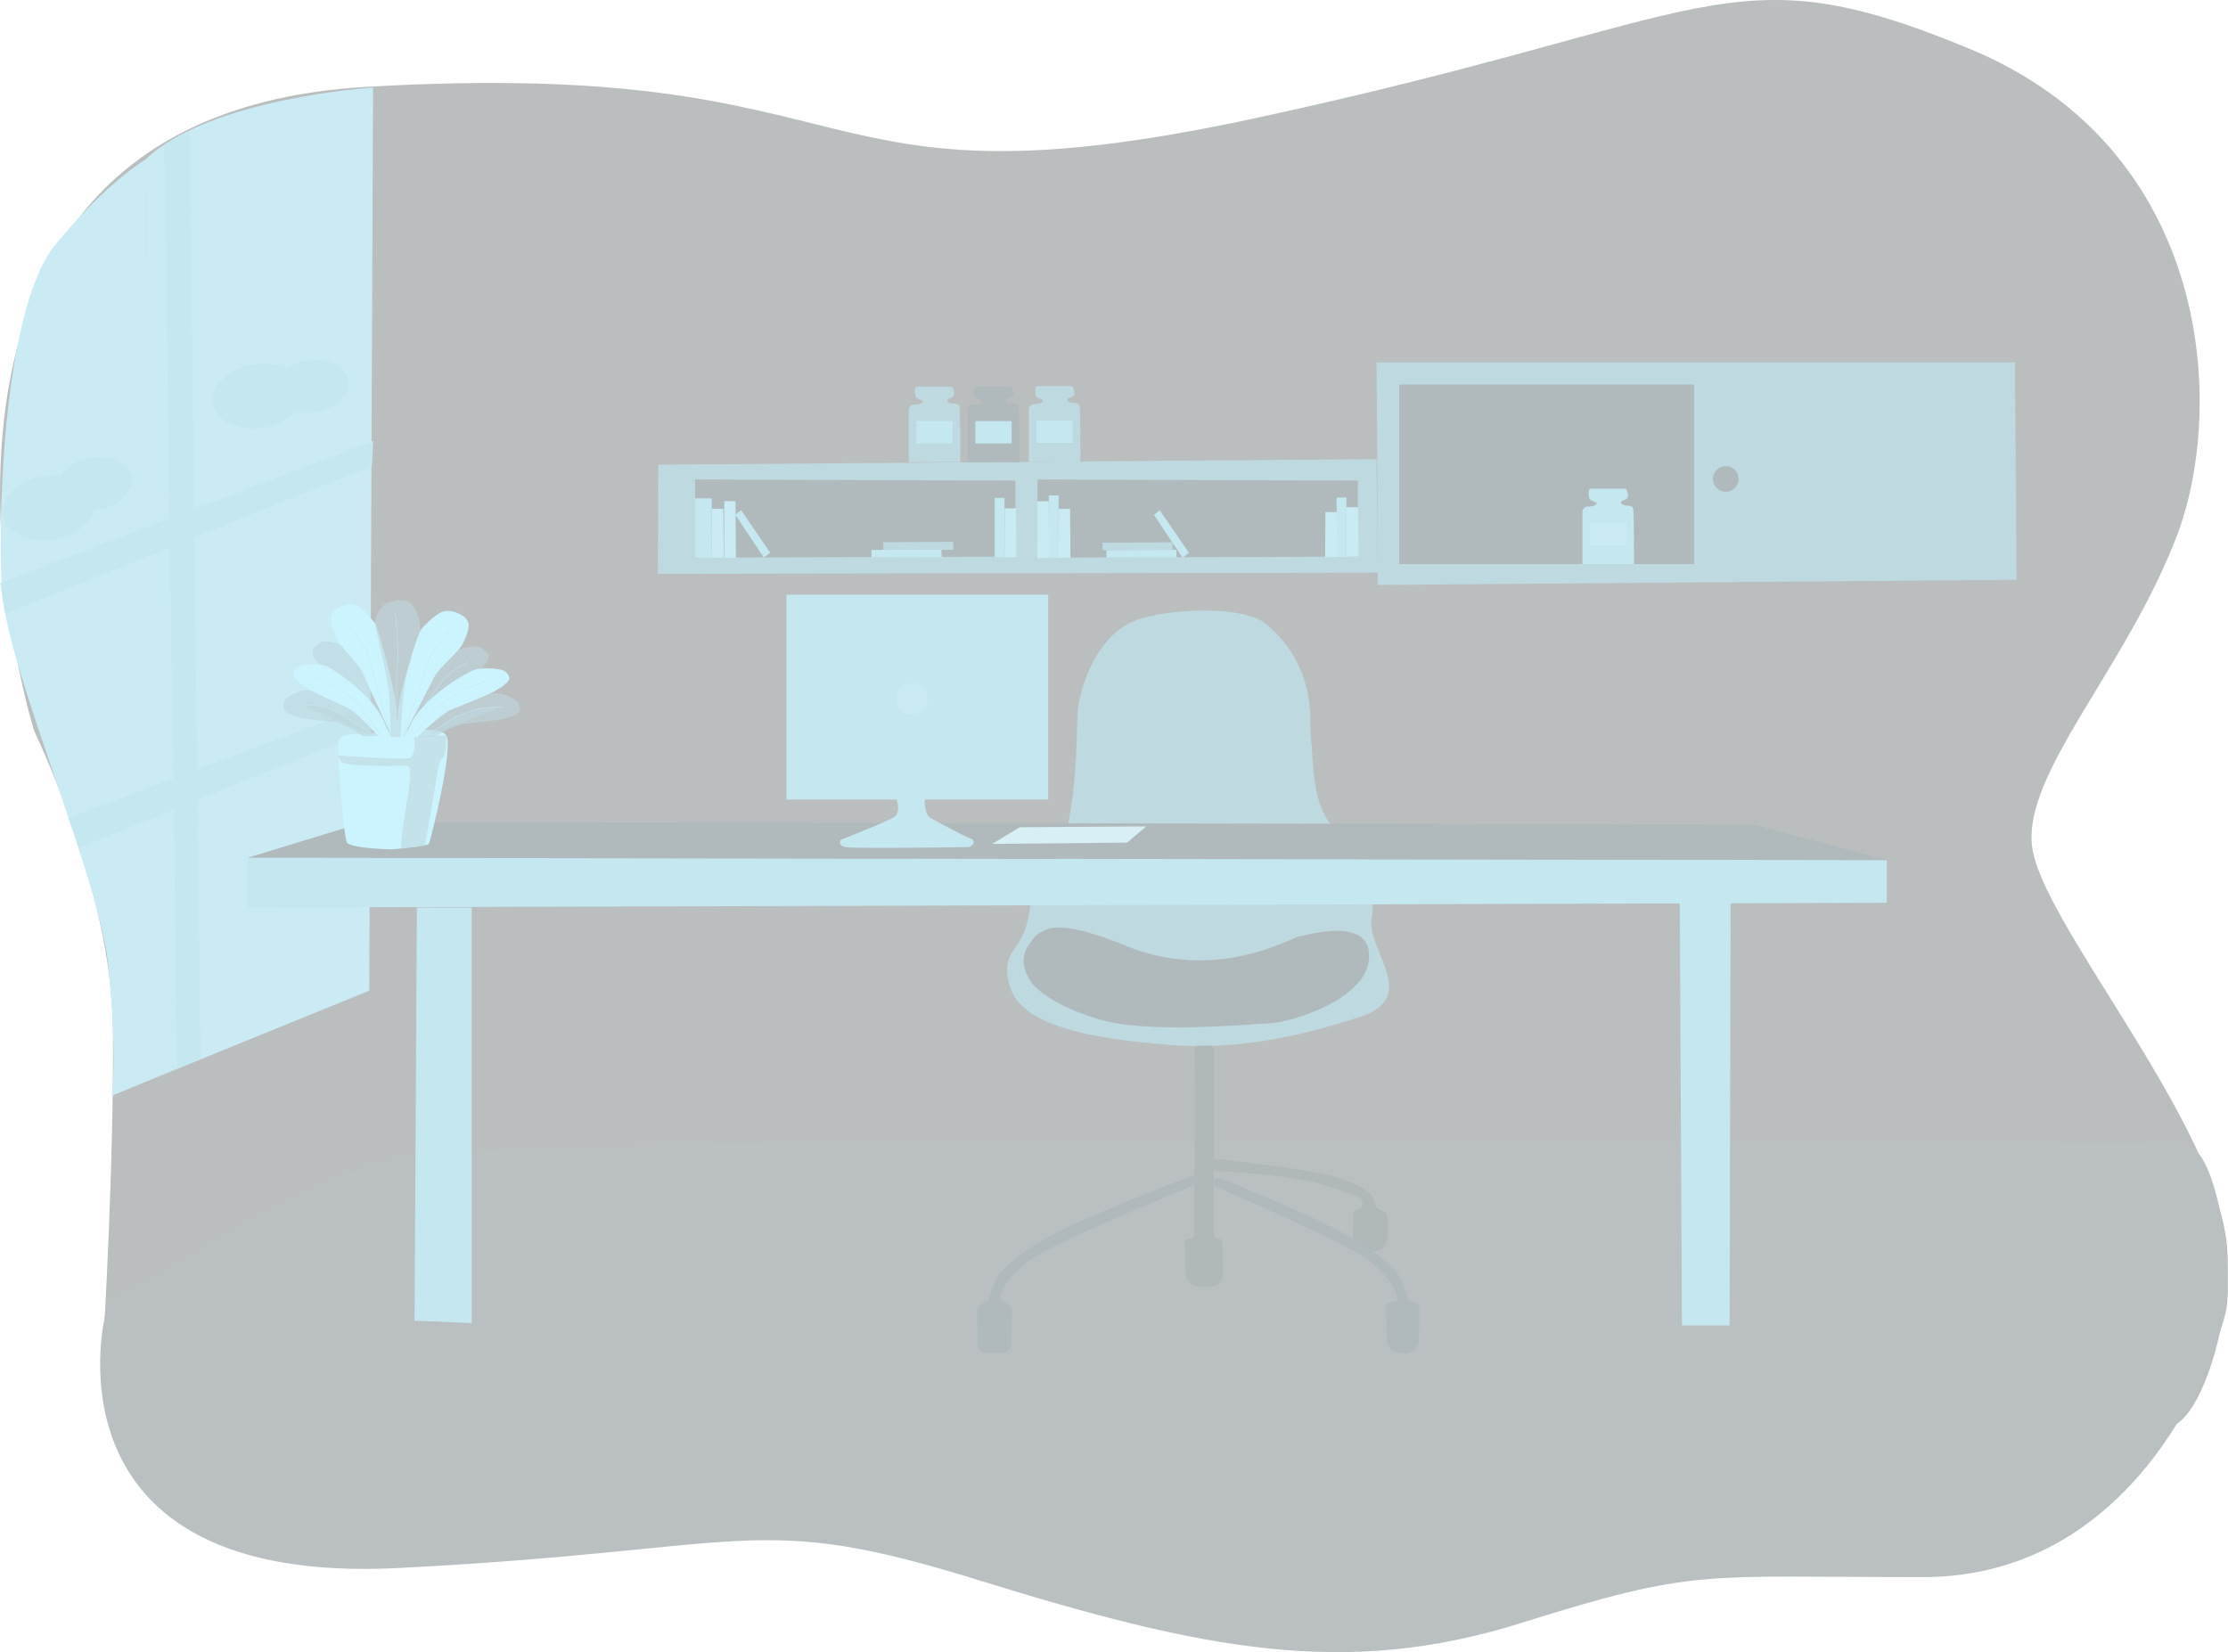 <svg width="1200" height="890" viewBox="0 0 1200 890" fill="none" xmlns="http://www.w3.org/2000/svg">
<g opacity="0.32" clip-path="url(#clip0_622_1116)">
<path d="M18.424 393.852C18.424 393.852 -84.589 63.414 196.861 46.825C478.311 30.236 426.471 117.505 676.419 63.593C926.367 9.682 930.576 -27.627 1060.79 26.271C1191.01 80.17 1199.37 219.072 1172.12 289.56C1144.87 360.047 1090.2 416.017 1094.4 455.411C1098.59 494.806 1186.91 596.105 1198.59 664.507C1205.01 701.855 1186.36 765.55 1168.94 768.262C1039.43 788.88 519.334 754.96 519.334 754.96L217.443 741.658L55.854 719.723C55.854 719.723 61.384 627.339 60.845 554.293C60.294 479.444 18.424 393.852 18.424 393.852Z" fill="#273133"/>
<path d="M56.444 709.542C56.444 709.542 21.234 854.546 214.427 844.684C407.621 834.823 405.324 813.438 527.225 851.259C649.126 889.079 725.026 903.891 819.326 874.281C913.625 844.672 915.922 849.583 1035.5 849.583C1155.08 849.583 1196.02 722.409 1199.14 705.053C1202.83 684.588 1194.22 617.465 1177.12 617.26C1050.73 615.725 267.859 609.189 206.138 626.213C153.105 640.82 89.37 689.346 58.715 702.277" fill="#26373B"/>
<path d="M79.541 582.265L198.875 533.662L200.928 47.17C200.928 47.17 112.903 52.747 78.258 86.002L79.541 582.265Z" fill="#58C1DD"/>
<path d="M78.258 86.002L81.171 581.626L60.293 590.259C60.293 590.259 63.27 567.71 58.138 518.749C53.416 473.113 4.912 362.375 1.268 320.064C-1.299 290.071 0.126 167.655 30.139 131.318C57.842 97.782 78.258 86.002 78.258 86.002Z" fill="#58C1DD"/>
<path d="M142.166 230.367C155.78 228.004 165.486 218.472 163.844 209.077C162.203 199.682 149.835 193.982 136.221 196.345C122.607 198.709 112.901 208.241 114.543 217.636C116.184 227.031 128.552 232.731 142.166 230.367Z" fill="#46B4D1"/>
<path d="M169.98 222.02C181.088 220.091 189.008 212.317 187.669 204.655C186.33 196.993 176.24 192.345 165.132 194.273C154.025 196.201 146.105 203.976 147.444 211.638C148.783 219.3 158.873 223.948 169.98 222.02Z" fill="#46B4D1"/>
<path d="M29.234 290.472C42.848 288.109 52.554 278.577 50.912 269.182C49.271 259.787 36.903 254.087 23.289 256.45C9.675 258.814 -0.031 268.346 1.611 277.741C3.252 287.136 15.62 292.836 29.234 290.472Z" fill="#46B4D1"/>
<path d="M53.205 274.455C64.313 272.527 72.233 264.752 70.894 257.09C69.555 249.428 59.465 244.78 48.357 246.709C37.249 248.637 29.33 256.411 30.669 264.073C32.008 271.735 42.098 276.383 53.205 274.455Z" fill="#46B4D1"/>
<path d="M88.446 77.982L94.503 74.618L94.785 74.478L98.557 72.597L102.163 70.973L108.014 570.511L95.465 575.704L88.446 77.982Z" fill="#46B4D1"/>
<path d="M42.444 456.831L41.046 452.124C40.828 452.29 39.955 448.709 39.878 448.645L38.274 444.808L36.824 440.638L199.62 379.334L200.159 392.969L42.444 456.831Z" fill="#46B4D1"/>
<path d="M2.846 330.616L2.384 327.866C2.076 327.061 1.73 323.889 1.46 323.134L0.793 317.89L0.203 314.053L200.967 237.567L200.364 250.997L2.846 330.616Z" fill="#46B4D1"/>
<path d="M545.946 511.791C550.272 506.195 553.094 499.592 554.146 492.605C555.326 484.1 558.419 473.254 566.246 465.823C578.141 454.503 579.899 406.987 580.143 389.362C580.207 382.705 581.258 376.093 583.261 369.742C586.815 358.602 594.091 343.176 608.206 335.732C622.59 328.148 668.515 325.04 681.911 336.155C709.178 358.832 705.367 388.595 705.791 393.314C707.857 415.595 706.586 431.852 717.955 445.831C729.324 459.811 742.181 476.912 738.832 494.23C735.483 511.548 765.394 537.09 732.66 547.744C699.927 558.399 666.474 565.766 630.007 562.863C597.697 560.305 553.517 555.073 544.83 533.765C540.519 523.11 542.687 516.114 545.946 511.791Z" fill="#36889E"/>
<path d="M554.095 509.015C555.609 506.841 557.572 503.592 561.062 501.891C564.553 500.19 571.546 495.202 606.037 509.373C655.298 529.62 695.859 504.922 699.709 504.436C703.558 503.95 738.345 493.078 737.382 515.794C736.42 538.51 695.359 550.865 682.809 551.364C670.26 551.863 618.574 556.8 592.988 549.394C567.401 541.989 557.662 532.217 555.93 529.787C554.031 527.126 547.705 518.173 554.095 509.015Z" fill="#05252E"/>
<path d="M739.294 674.279H737.536C736.377 674.301 735.225 674.09 734.149 673.659C733.073 673.227 732.096 672.584 731.275 671.767C730.455 670.951 729.808 669.977 729.373 668.906C728.939 667.834 728.726 666.686 728.747 665.53L728.939 654.62C728.95 653.977 729.151 653.352 729.516 652.822C729.881 652.292 730.394 651.881 730.992 651.64L731.801 651.32C732.345 651.106 732.822 650.75 733.182 650.29C733.541 649.829 733.77 649.281 733.845 648.702C733.92 648.124 733.837 647.536 733.606 646.999C733.375 646.463 733.004 645.999 732.532 645.654C732 645.297 731.427 645.005 730.825 644.784C725.475 642.763 714.144 636.202 684.413 633.171C668.194 631.521 659.853 630.984 655.619 630.83C655.122 630.812 654.637 630.681 654.198 630.449C653.759 630.216 653.379 629.887 653.086 629.487C652.794 629.087 652.596 628.626 652.508 628.139C652.42 627.651 652.444 627.15 652.578 626.673C652.79 625.921 653.264 625.269 653.916 624.835C654.568 624.401 655.354 624.214 656.132 624.307C666.616 625.586 703.725 630.101 715.812 632.941C722.989 634.739 729.842 637.639 736.125 641.536C737.329 642.299 738.348 643.321 739.105 644.527C739.862 645.733 740.339 647.093 740.5 648.506C740.541 648.988 740.689 649.455 740.933 649.873C741.177 650.292 741.511 650.65 741.912 650.924C743.105 651.75 744.398 652.42 745.761 652.919C747.789 653.597 747.725 660.772 747.327 666.579C747.193 668.63 746.295 670.557 744.809 671.982C743.322 673.406 741.356 674.226 739.294 674.279Z" fill="#091E23"/>
<path d="M643.544 568.081L643.288 664.917C643.288 665.527 643.044 666.113 642.611 666.545C642.178 666.976 641.591 667.219 640.978 667.219H640.465C640.156 667.219 639.85 667.28 639.566 667.4C639.281 667.52 639.024 667.695 638.808 667.916C638.593 668.136 638.424 668.398 638.312 668.684C638.2 668.971 638.146 669.277 638.155 669.585L638.566 685.931C638.615 687.867 639.413 689.709 640.793 691.072C642.172 692.435 644.027 693.215 645.97 693.247L651.102 693.324C652.152 693.344 653.194 693.15 654.165 692.754C655.136 692.357 656.016 691.768 656.751 691.02C657.485 690.273 658.058 689.383 658.435 688.407C658.812 687.431 658.985 686.388 658.942 685.343L658.352 669.444C658.332 668.847 658.08 668.281 657.649 667.866C657.218 667.45 656.642 667.218 656.042 667.219C655.738 667.219 655.437 667.159 655.156 667.042C654.874 666.926 654.619 666.755 654.405 666.54C654.19 666.325 654.02 666.069 653.905 665.789C653.789 665.508 653.731 665.207 653.733 664.904L654.002 565.6C654.004 565.294 653.944 564.991 653.828 564.709C653.711 564.426 653.539 564.17 653.321 563.955C653.104 563.739 652.845 563.569 652.561 563.454C652.277 563.339 651.973 563.281 651.667 563.285H645.777C645.466 563.286 645.158 563.35 644.873 563.473C644.587 563.596 644.329 563.775 644.115 564C643.9 564.224 643.733 564.49 643.624 564.78C643.515 565.07 643.466 565.38 643.48 565.689L643.544 568.081Z" fill="#091E23"/>
<path d="M643.621 638.274C643.621 638.274 565.13 669.777 552.747 680.227C540.365 690.676 538.337 697.289 538.902 700.09C538.902 700.384 539.377 700.601 539.98 700.742C541.467 701.156 542.772 702.055 543.686 703.296C544.6 704.536 545.071 706.046 545.023 707.585L544.74 724.059C544.717 725.279 544.215 726.442 543.342 727.298C542.469 728.154 541.294 728.635 540.07 728.638H531.216C529.987 728.638 528.807 728.157 527.931 727.298C527.055 726.439 526.552 725.271 526.532 724.046L526.25 707.674C526.218 705.987 526.801 704.345 527.891 703.054C528.981 701.763 530.505 700.909 532.178 700.653H532.332C532.332 700.653 535.412 688.272 540.172 684.025C544.933 679.779 553.286 670.301 586.148 656.053C619.01 641.804 643.596 632.826 643.596 632.826L643.621 638.274Z" fill="#05252E"/>
<path d="M653.604 637.059C653.598 637.569 653.745 638.069 654.026 638.496C654.308 638.922 654.71 639.255 655.183 639.451C665.961 644.055 728.606 671.056 739.307 680.597C751.023 691.047 752.934 697.659 752.408 700.461C752.293 701.1 750.561 701.356 749.008 701.445C748.334 701.479 747.7 701.775 747.244 702.271C746.788 702.766 746.545 703.421 746.57 704.093L746.852 721.565C746.883 723.556 747.698 725.456 749.121 726.853C750.545 728.251 752.463 729.034 754.461 729.034H756.681C758.66 729.034 760.56 728.26 761.972 726.877C763.383 725.494 764.193 723.614 764.226 721.641L764.521 704.234C764.528 703.615 764.309 703.015 763.906 702.544C763.502 702.074 762.941 701.765 762.327 701.676L760.39 701.356C759.893 701.282 759.428 701.065 759.054 700.731C758.68 700.396 758.413 699.96 758.285 699.476C757.336 695.984 754.782 687.747 751.279 684.422C746.775 680.15 738.871 670.698 707.767 656.449C683.938 645.539 664.819 637.737 657.197 634.706C656.801 634.535 656.367 634.468 655.937 634.509C655.507 634.55 655.095 634.698 654.738 634.941C654.381 635.183 654.091 635.511 653.895 635.895C653.699 636.279 653.604 636.706 653.617 637.136L653.604 637.059Z" fill="#05252E"/>
<path d="M223.256 711.447L224.539 488.896H254.052V712.726L223.256 711.447Z" fill="#46B4D1"/>
<path d="M904.72 484.931L905.901 714.005H931.564L932.129 485.865L904.72 484.931Z" fill="#46B4D1"/>
<path d="M133.434 462.037V488.896L1016.25 486.338V463.316L133.434 462.037Z" fill="#46B4D1"/>
<path d="M133.434 462.037L196.309 442.851L944.396 444.13L1016.25 463.316L133.434 462.037Z" fill="#05252E"/>
<path d="M534.398 454.605L549.193 445.626L617.329 445.179L607.051 453.902L534.398 454.605Z" fill="#83CCE0"/>
<path d="M195.129 395.399C195.129 395.399 183.978 394.888 182.541 398.469C181.104 402.05 185.107 450.909 186.852 453.8C188.597 456.69 206.369 457.534 211.399 457.534C211.399 457.534 230.018 455.885 230.929 454.618C231.84 453.352 244.466 402.83 240.335 396.077C236.203 389.324 195.77 395.565 195.77 395.565" fill="#60DDFF"/>
<path d="M181.63 406.885C181.63 406.885 216.275 409.533 220.368 408.369C224.462 407.205 223.114 396.858 223.114 396.858L240.335 396.09C240.335 396.09 240.335 406.041 239.167 407.218C237.865 408.776 236.869 410.563 236.228 412.488C236.228 413.076 228.953 455.399 228.953 455.399C228.953 455.399 217.802 457.113 216.326 456.934C214.581 456.716 220.972 421.927 220.972 419.509C220.972 417.092 220.972 412.488 219.214 412.488C217.456 412.488 183.49 413.511 183.285 409.725C182.99 408.658 182.419 407.688 181.63 406.911" fill="#338095" fill-opacity="0.62"/>
<path d="M195.27 396.5C195.27 396.5 185.607 389.733 180.475 389.12C175.342 388.506 169.363 387.853 164.23 387.048C159.097 386.242 152.553 383.965 152.681 380.972C152.81 377.979 153.426 376.547 156.441 374.769C158.984 373.119 161.864 372.058 164.872 371.661C167.13 371.456 190.304 377.455 199.966 391.793L203.816 396.5H195.27Z" fill="#338095" fill-opacity="0.62"/>
<path d="M161.843 379.783C161.843 379.783 170.723 379.668 175.586 381.241C179.393 382.657 183.082 384.367 186.621 386.357L201.16 396.448" fill="#338095" fill-opacity="0.62"/>
<path d="M161.843 379.783C161.843 379.783 170.723 379.668 175.586 381.241C179.393 382.657 183.082 384.367 186.621 386.357L201.16 396.448" stroke="#46B4D1" stroke-width="0.255" stroke-miterlimit="10" stroke-linecap="round"/>
<path d="M205.471 396.116C205.471 396.116 194.23 380.895 189.855 376.611C185.479 372.326 180.359 367.427 176.138 362.951C171.916 358.474 166.591 352.053 168.837 349.419C171.082 346.784 172.686 344.993 176.779 345.581C179.98 345.923 183.044 347.052 185.697 348.869C187.968 350.327 208.371 369.73 211.361 392.023L214.299 396.538L205.471 396.116Z" fill="#338095" fill-opacity="0.62"/>
<path d="M179.051 354.598C179.051 354.598 187.802 359.817 191.241 364.83C194.487 369.512 199.633 377.889 199.633 377.889L205.471 393.864" stroke="#46B4D1" stroke-width="0.255" stroke-miterlimit="10" stroke-linecap="round"/>
<path d="M211.066 396.806C211.066 396.806 197.939 368.399 195.488 362.784C193.037 357.169 183.015 348.715 180.796 342.985C178.576 337.255 177.164 333.085 179.512 329.939C181.861 326.792 187.904 324.183 191.741 326.102C195.372 327.867 200.095 333.238 202.122 335.963C203.726 338.112 214.479 376.7 213.593 385.602L215.646 396.998L211.066 396.806Z" fill="#60DDFF"/>
<path d="M187.943 336.692C187.943 336.692 195.475 346.361 197.759 352.04C200.325 358.435 202.892 370.625 202.558 368.668L210.424 394.977" stroke="#46B4D1" stroke-width="0.255" stroke-miterlimit="10" stroke-linecap="round"/>
<path d="M203.867 396.653C203.867 396.653 192.318 383.517 186.685 380.972C181.052 378.426 174.649 375.549 169.145 372.812C163.64 370.074 157.031 365.432 158.148 362.643C159.264 359.855 160.419 358.729 164.384 358.205C167.859 357.619 171.416 357.714 174.855 358.486C177.421 359.152 201.544 373.681 207.742 390.935L210.604 396.883L203.867 396.653Z" fill="#60DDFF"/>
<path d="M168.798 365.01C168.798 365.01 178.794 368.284 183.747 371.635C187.528 374.394 191.113 377.411 194.474 380.665L205.574 396.806" stroke="#46B4D1" stroke-width="0.255" stroke-miterlimit="10" stroke-linecap="round"/>
<path d="M234.073 396.947C234.073 396.947 244.531 390.552 250.087 389.9C255.643 389.247 262.084 388.697 267.64 387.917C273.197 387.137 280.28 384.975 280.139 382.11C279.997 379.245 279.343 377.89 276.071 376.176C273.262 374.583 270.158 373.573 266.948 373.208C264.497 373.016 239.424 378.734 228.966 392.394L224.744 396.896L234.073 396.947Z" fill="#338095" fill-opacity="0.62"/>
<path d="M270.258 380.972C270.258 380.972 260.66 380.857 255.386 382.366C251.297 383.699 247.308 385.323 243.453 387.226L229.505 396.563" fill="#338095" fill-opacity="0.62"/>
<path d="M270.258 380.972C270.258 380.972 260.66 380.857 255.386 382.366C251.297 383.699 247.308 385.323 243.453 387.226L229.505 396.563" stroke="#46B4D1" stroke-width="0.255" stroke-miterlimit="10" stroke-linecap="round"/>
<path d="M223.05 396.576C223.05 396.576 235.202 382.046 239.937 377.953C244.672 373.861 250.202 369.179 254.783 364.907C259.364 360.635 265.112 354.509 262.674 351.976C260.236 349.444 258.517 347.743 254.077 348.28C250.665 348.587 247.367 349.659 244.428 351.414C241.977 352.795 219.894 371.341 216.66 392.624L213.491 396.934L223.05 396.576Z" fill="#338095" fill-opacity="0.62"/>
<path d="M251.639 356.888C251.639 356.888 242.17 361.863 238.448 366.608C234.933 371.085 229.376 379.079 229.376 379.079L223.05 394.325" stroke="#46B4D1" stroke-width="0.255" stroke-miterlimit="10" stroke-linecap="round"/>
<path d="M216.981 397.292C216.981 397.292 231.186 370.164 233.829 364.792C236.472 359.42 247.328 351.388 249.727 345.888C252.127 340.388 253.654 336.423 251.139 333.43C248.624 330.437 242.067 327.93 237.909 329.721C233.983 331.409 228.927 336.538 226.669 339.135C224.924 341.194 213.298 378.03 214.248 386.548L212.028 397.433L216.981 397.292Z" fill="#60DDFF"/>
<path d="M215.634 396.947C215.634 396.947 216.776 370.484 219.483 361.876C221.318 356.172 223.114 346.528 225.514 341.092C227.913 335.656 224.231 328.506 221.767 325.5C219.303 322.495 212.785 323.07 208.576 324.848C204.65 326.536 202.391 331.998 201.891 334.914C201.442 337.575 210.873 369.512 209.872 381.202L210.681 397.113L215.634 396.947Z" fill="#338095" fill-opacity="0.62"/>
<path d="M242.003 339.813C242.003 339.813 233.855 349.048 231.378 354.458C228.581 360.584 225.796 372.211 226.246 370.292L217.02 396.129" stroke="#46B4D1" stroke-width="0.255" stroke-miterlimit="10" stroke-linecap="round"/>
<path d="M224.783 397.088C224.783 397.088 237.345 384.54 243.363 382.11C249.381 379.68 256.387 376.994 262.341 374.321C268.295 371.648 275.442 367.273 274.236 364.613C273.03 361.953 271.785 360.878 267.486 360.367C263.722 359.807 259.889 359.898 256.156 360.635C253.333 361.275 227.285 375.14 220.574 391.626L217.481 397.305L224.783 397.088Z" fill="#60DDFF"/>
<path d="M262.726 366.877C262.726 366.877 251.896 370.011 246.545 373.195C242.506 375.807 238.647 378.687 234.997 381.816L222.755 395.348" stroke="#46B4D1" stroke-width="0.255" stroke-miterlimit="10" stroke-linecap="round"/>
<path d="M212.99 330.501C212.99 330.501 215.159 353.179 213.901 359.28C213.375 361.838 213.632 377.787 213.632 377.787L213.183 395.527" stroke="#46B4D1" stroke-width="0.255" stroke-miterlimit="10" stroke-linecap="round"/>
<path d="M564.578 320.397H423.584V430.726H564.578V320.397Z" fill="#46B4D1"/>
<path d="M491.091 384.873C495.768 384.873 499.56 381.094 499.56 376.431C499.56 371.769 495.768 367.99 491.091 367.99C486.414 367.99 482.622 371.769 482.622 376.431C482.622 381.094 486.414 384.873 491.091 384.873Z" fill="#58C1DD"/>
<path d="M482.276 428.104C482.276 428.104 485.817 437.403 481.775 440.012C477.733 442.621 452.776 452.431 452.776 452.431C452.776 452.431 450.928 455.386 455.342 456.332C459.281 457.189 509.89 456.511 520.784 456.332C521.543 456.384 522.3 456.201 522.95 455.807C523.6 455.413 524.112 454.828 524.415 454.132C524.672 453.224 524.351 452.227 522.413 451.574C519.064 450.372 506.746 443.683 501.356 440.792C499.457 439.769 498.944 437.799 498.572 435.996C497.956 433.092 497.494 429.882 499.547 429.268C502.755 428.309 482.468 429.562 482.468 429.562" fill="#46B4D1"/>
<path d="M375.362 309.078L742.117 308.489L741.373 247.339L354.575 250.319L354.344 309.078H375.362Z" fill="#36889E"/>
<path d="M558.817 258.312V300.418L731.377 299.83V258.901L558.817 258.312Z" fill="#05252E"/>
<path d="M374.361 258.312V300.418L546.922 299.83V258.901L374.361 258.312Z" fill="#05252E"/>
<path d="M374.374 268.456H383.369L383.459 300.521L374.361 300.419L374.374 268.456Z" fill="#46B4D1"/>
<path d="M383.536 274.07H389.593L389.811 300.38L383.459 300.521L383.536 274.07Z" fill="#58C1DD"/>
<path d="M535.733 268.212H541.019L541.071 300.265L535.733 300.175V268.212Z" fill="#46B4D1"/>
<path d="M541.148 273.827H547.204L547.422 300.137L541.071 300.265L541.148 273.827Z" fill="#58C1DD"/>
<path d="M390.08 269.952H396.137L396.355 300.457L390.003 300.61L390.08 269.952Z" fill="#58C1DD"/>
<path d="M396.008 277.281L399.114 274.799L414.832 297.681L411.445 300.418L396.008 277.281Z" fill="#46B4D1"/>
<path d="M469.38 300.265H507.208L507.015 296.031L469.38 296.236V300.265Z" fill="#46B4D1"/>
<path d="M475.745 296.121H513.585L513.38 291.887L475.745 292.092V296.121Z" fill="#36889E"/>
<path d="M564.873 266.92H570.186L570.237 300.661L564.86 300.559L564.873 266.92Z" fill="#46B4D1"/>
<path d="M570.301 274.109H576.345L576.563 300.406L570.211 300.546L570.301 274.109Z" fill="#58C1DD"/>
<path d="M719.906 268.046H725.192L725.243 300.098L719.906 300.009V268.046Z" fill="#46B4D1"/>
<path d="M725.167 273.201L731.467 273.265L731.711 299.843L725.269 299.932L725.167 273.201Z" fill="#58C1DD"/>
<path d="M713.862 275.874H719.918L720.162 300.086L713.708 300.163L713.862 275.874Z" fill="#58C1DD"/>
<path d="M558.765 270.029H564.822L565.04 300.534L558.688 300.687L558.765 270.029Z" fill="#58C1DD"/>
<path d="M621.525 277.37L624.63 274.889L640.349 297.771L636.962 300.508L621.525 277.37Z" fill="#46B4D1"/>
<path d="M595.887 300.354H633.728L633.523 296.121L595.887 296.325V300.354Z" fill="#46B4D1"/>
<path d="M593.809 296.364H631.637L631.431 292.13L593.809 292.335V296.364Z" fill="#36889E"/>
<path d="M741.771 244.231L741.399 195.231H1085.27L1086.12 312.313L742.066 315.114L741.771 248.592" fill="#36889E"/>
<path d="M496.853 215.746C496.853 215.746 493.542 214.647 493.273 213.828C493.003 213.009 491.899 208.328 494.094 208.328H512.854C512.854 208.328 515.882 213.278 512.032 214.378C508.183 215.478 511.481 217.396 512.584 217.396C513.688 217.396 516.164 217.396 516.716 218.765C517.268 220.134 517.229 248.976 517.229 248.976H489.41V220.978C489.403 220.579 489.477 220.184 489.627 219.814C489.776 219.445 489.999 219.11 490.282 218.828C490.564 218.546 490.901 218.324 491.271 218.175C491.642 218.026 492.039 217.952 492.438 217.959C495.48 217.946 497.687 217.128 496.853 215.746Z" fill="#36889E"/>
<path d="M513.033 226.836H493.516V238.897H513.033V226.836Z" fill="#46B4D1"/>
<path d="M528.649 215.746C528.649 215.746 525.339 214.647 525.069 213.828C524.8 213.009 523.696 208.328 525.891 208.328H544.65C544.65 208.328 547.679 213.278 543.829 214.378C539.98 215.478 543.278 217.396 544.381 217.396C545.485 217.396 547.961 217.396 548.513 218.765C549.065 220.134 549.026 248.976 549.026 248.976H521.207V220.978C521.2 220.579 521.274 220.184 521.423 219.814C521.573 219.445 521.796 219.11 522.079 218.828C522.361 218.546 522.698 218.324 523.068 218.175C523.439 218.026 523.836 217.952 524.235 217.959C527.366 217.946 529.522 217.128 528.649 215.746Z" fill="#05252E"/>
<path d="M544.869 226.836H525.352V238.897H544.869V226.836Z" fill="#46B4D1"/>
<path d="M561.576 215.401C561.576 215.401 558.265 214.301 557.995 213.483C557.726 212.664 556.623 207.983 558.817 207.983H577.577C577.577 207.983 580.605 212.933 576.755 214.033C572.906 215.133 576.204 217.051 577.307 217.051C578.411 217.051 580.887 217.051 581.439 218.42C581.991 219.788 581.952 248.63 581.952 248.63H554.133V220.633C554.126 220.234 554.2 219.839 554.349 219.469C554.499 219.1 554.722 218.764 555.005 218.483C555.287 218.201 555.624 217.979 555.994 217.83C556.365 217.68 556.762 217.607 557.161 217.614C560.19 217.601 562.397 216.783 561.576 215.401Z" fill="#36889E"/>
<path d="M577.756 226.478H558.239V238.539H577.756V226.478Z" fill="#46B4D1"/>
<path d="M912.483 207.139H753.602V303.859H912.483V207.139Z" fill="#05252E"/>
<path d="M929.498 264.913C933.325 264.913 936.427 261.82 936.427 258.006C936.427 254.191 933.325 251.099 929.498 251.099C925.671 251.099 922.569 254.191 922.569 258.006C922.569 261.82 925.671 264.913 929.498 264.913Z" fill="#05252E"/>
<path d="M859.707 270.668C859.707 270.668 856.396 269.568 856.127 268.749C855.857 267.931 854.754 263.25 856.948 263.25H875.708C875.708 263.25 878.736 268.199 874.886 269.299C871.037 270.399 874.335 272.318 875.438 272.318C876.542 272.318 879.018 272.318 879.57 273.686C880.122 275.055 880.083 303.897 880.083 303.897H852.264V275.886C852.257 275.488 852.331 275.092 852.481 274.723C852.63 274.354 852.853 274.018 853.136 273.737C853.418 273.455 853.755 273.233 854.125 273.083C854.496 272.934 854.893 272.861 855.293 272.868C858.295 272.868 860.502 272.036 859.707 270.668Z" fill="#46B4D1"/>
<path d="M875.849 281.745H856.332V293.806H875.849V281.745Z" fill="#58C1DD"/>
</g>
<defs>
<clipPath id="clip0_622_1116">
<rect width="1200" height="890" fill="white"/>
</clipPath>
</defs>
</svg>
